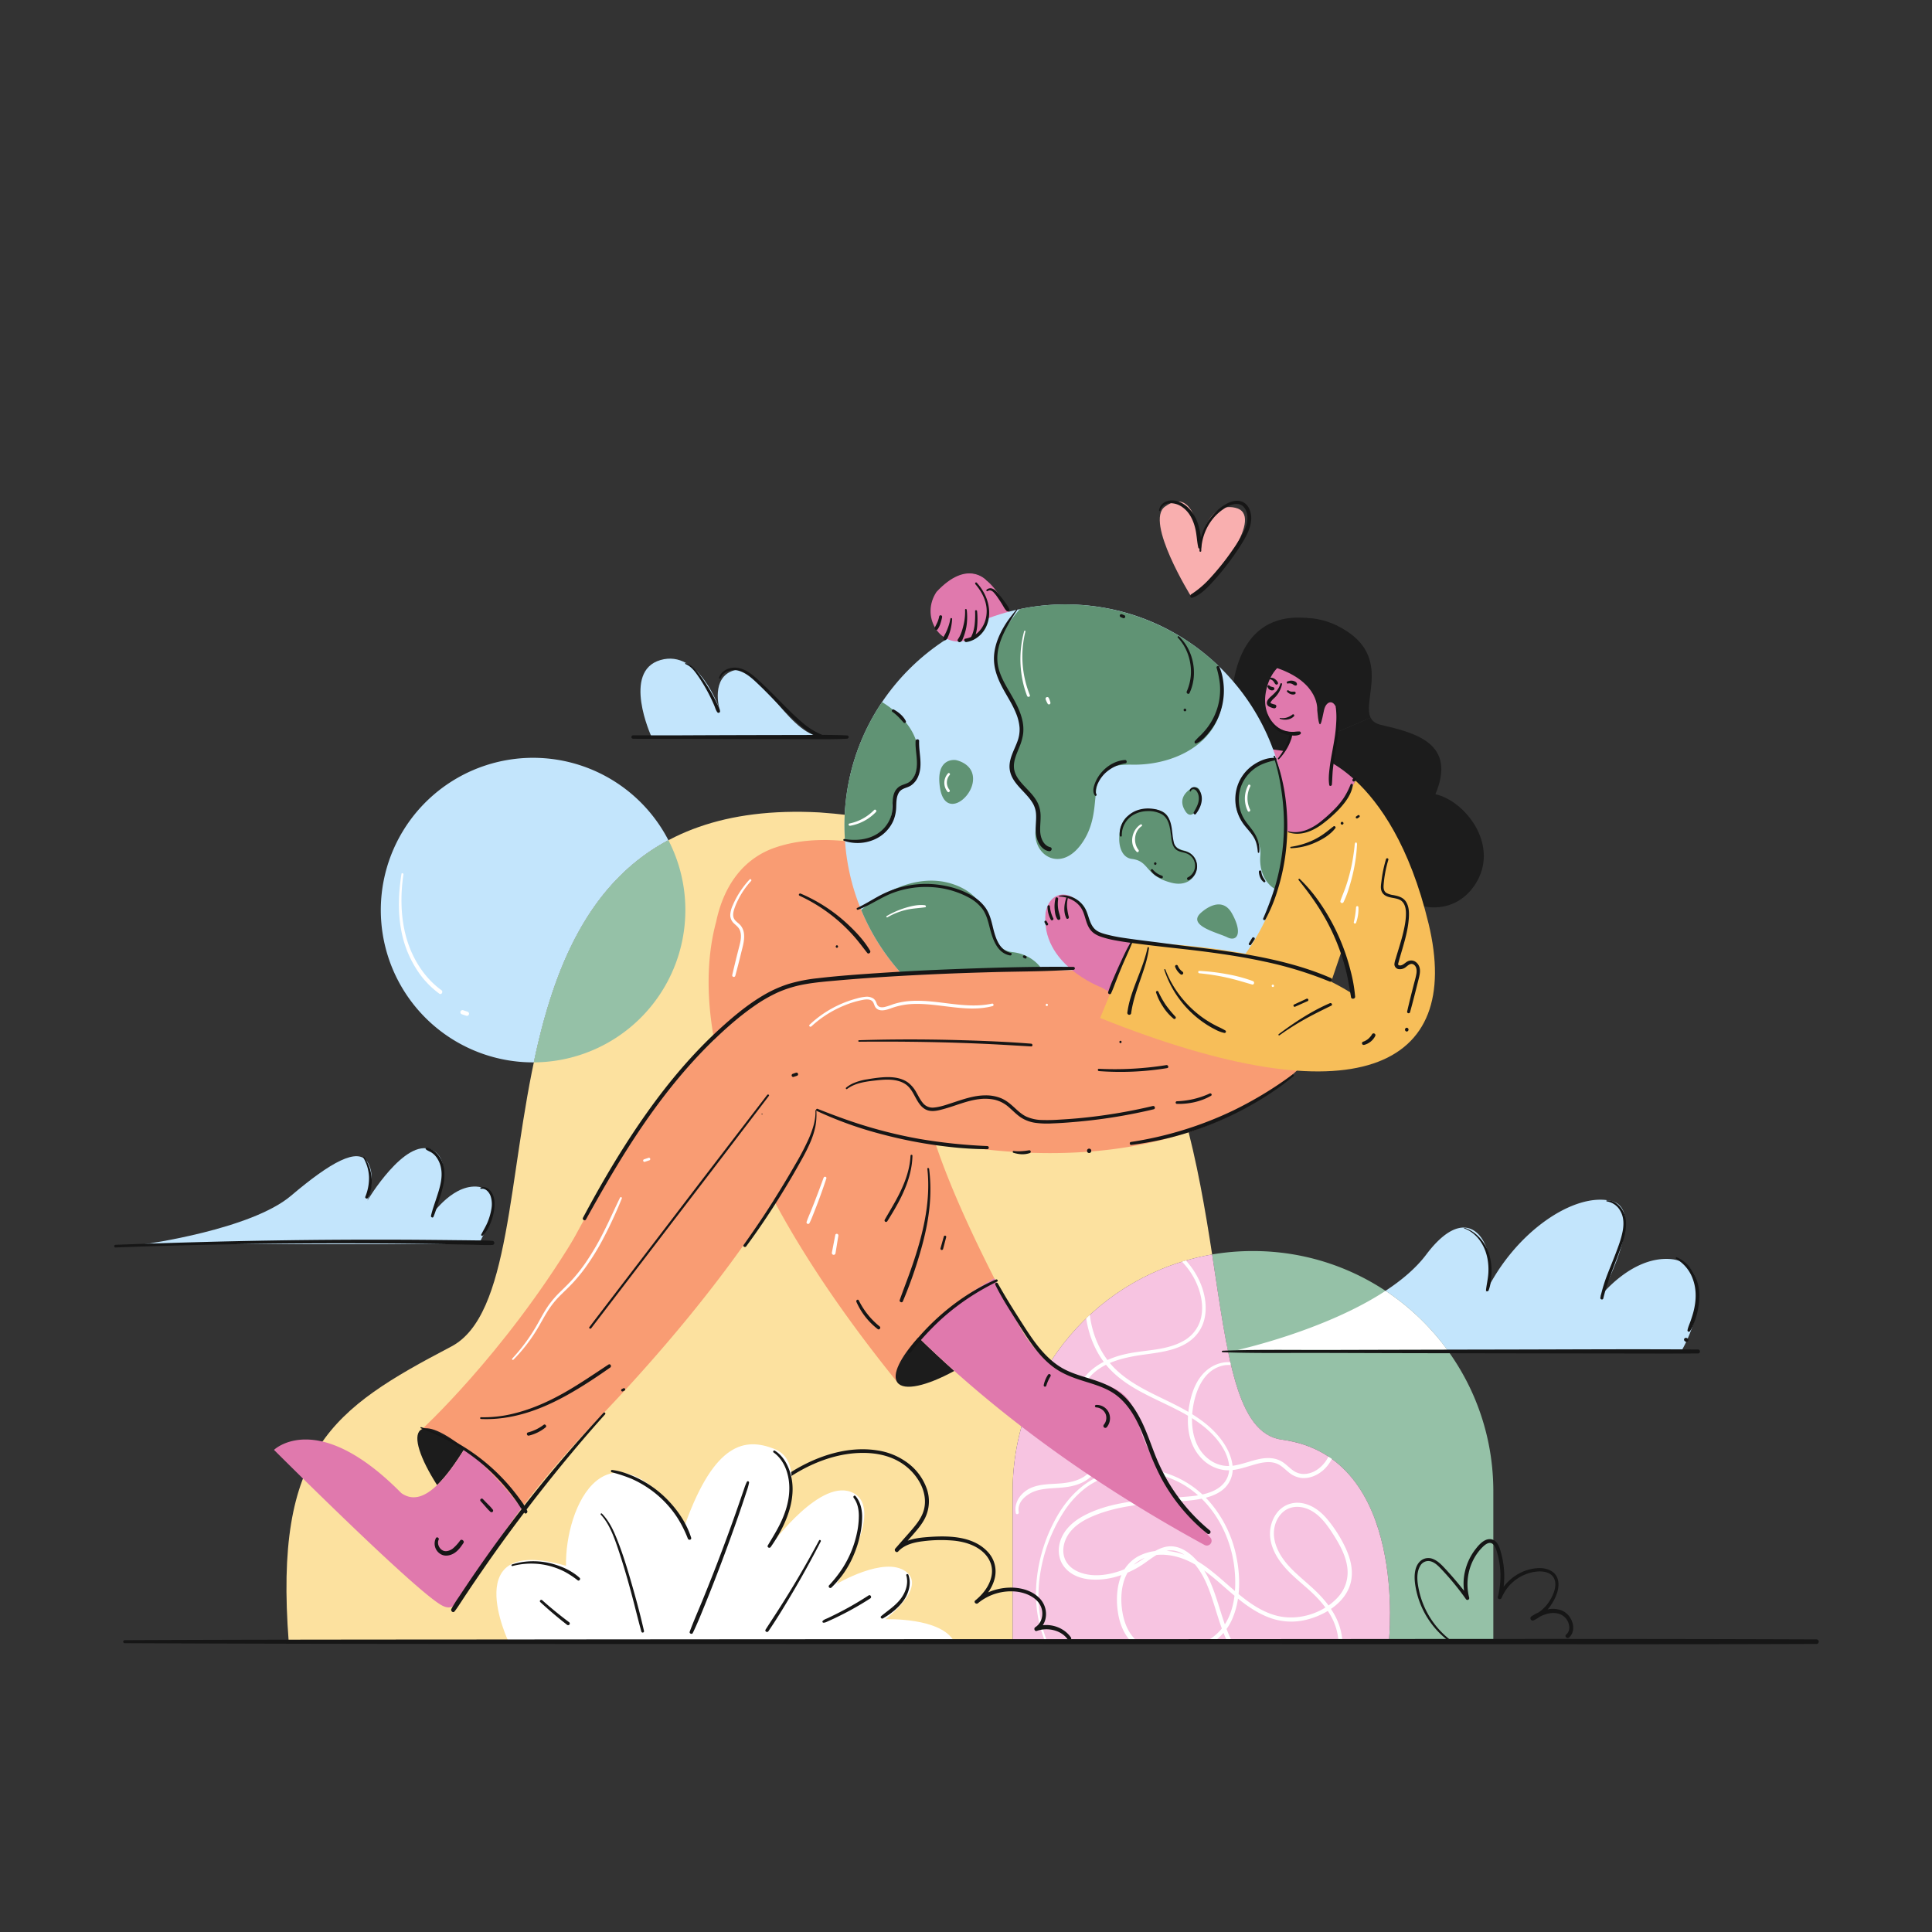 <svg viewBox="0 0 1700 1700" width="1700" height="1700" xmlns="http://www.w3.org/2000/svg"><rect x="0" y="0" width="1700" height="1700" fill="#333333" stroke="none"/><clipPath id="a"><path d="M1128.05 1266.81c-40.46-5.42-47.9-74.92-61.46-163-99.68 17.08-175.54 103.9-175.54 208.45v132.5h331s18-162.95-94-177.95z"/></clipPath><path d="M1137.86 662.21s-116.81-22.4-211.81 6.6c-7.15-26.92-15-63-25-94.51l-50.35 15.11c1 15.13 1.54 33.08 1.35 54.4-.63 70 103 136 246 82s39.81-63.6 39.81-63.6z" fill="#f7be59"/><path d="M844.05 506.81c-8.91 4.85 2.51 18.24 6.65 82.6l50.36-15.11c-13.74-43.36-31.52-77.92-57.01-67.49z" fill="#e079ad"/><path d="M1066.59 1103.86c-24-155.65-67-369.25-345.54-389-336-18-219 415-324 470s-156 91-143 260h637v-132.5c0-104.6 75.86-191.42 175.54-208.5z" fill="#fce19f"/><path d="M1102.55 1100.81a213.08 213.08 0 00-36 3c13.56 88 21 157.53 61.46 163 112 15 94 178 94 178h92v-132.5c.04-116.81-94.65-211.5-211.46-211.5z" fill="#95c1a7"/><g clip-path="url(#a)"><path d="M1128.05 1266.81c-40.46-5.42-47.9-74.92-61.46-163-99.68 17.08-175.54 103.9-175.54 208.45v132.5h331s18-162.95-94-177.95z" fill="#f7c4e1"/><g fill="#fff"><path d="M921.85 1445.33c-7.79-18.54-9.66-39-6.8-58.88a140 140 0 0120.5-55.4 84.54 84.54 0 0119.36-21.55 69 69 0 0122.75-11.32 82.65 82.65 0 0150.11 1.85c33.87 12 55 46 58.53 80.73 1.8 17.69.2 38.56-11.65 52.77-11.68 14-31.92 19.25-49.53 18.76-9.23-.25-18.66-2.69-25.56-9.13-6.17-5.76-9.66-13.73-11.39-21.87-3.5-16.56-1.6-38.69 14.4-48.16 14.74-8.73 33.41-5.27 47.6 2.73 16.85 9.51 29.84 24.27 45.38 35.59 7.77 5.66 16.23 10.57 25.5 13.29a55 55 0 0029.67.19c16.83-4.46 35.08-16.23 38.28-34.64 1.7-9.76-.93-19.5-5.06-28.32a117.22 117.22 0 00-16.14-25.3c-6-7.14-13.85-13-23.32-14.2a22.58 22.58 0 00-21.24 9.2 30.65 30.65 0 00-5.32 22.91c1.42 9.27 6.55 17.58 12.62 24.55 6.82 7.83 15.11 14.16 22.73 21.17 7.16 6.6 13.65 13.94 18.3 22.55 8.31 15.42 9.61 36.57-3.82 49.68-12.92 12.6-33.82 11.08-49.2 4.4-16.51-7.16-29-20.37-36.42-36.66-6.73-14.88-10-31.06-16.3-46.1a75.45 75.45 0 00-11.72-19.84c-5.49-6.47-13.06-12.66-21.77-13.6-9.19-1-17.2 4.52-24.34 9.55-8.14 5.73-16.59 10.45-26.21 13.2-8.16 2.33-16.79 3.47-25.2 1.87-7.13-1.34-14.36-4.6-18.26-11-4.81-7.94-2.73-18 2.45-25.21 5.58-7.76 14.51-12.57 23.2-16 19.61-7.79 40.8-9.71 61.65-11.25 9.43-.69 19-1 28.32-2.54 7.49-1.21 15.23-3.39 21.35-8a23.64 23.64 0 009.25-21.55c-1-9.18-5.56-17.57-11.22-24.7-11.19-14.08-27.33-23.14-43.21-31-16.6-8.17-34.15-15.76-47.78-28.6-13.82-13-21.69-31.5-23.56-50.24-1.58-15.82 1.05-33.47 11.35-46.13 11.67-14.33 31.4-18.45 48.58-12.65s30.56 21.16 36.23 38.08c2.86 8.51 3.93 18 1.43 26.7a31.43 31.43 0 01-15.23 18.75c-14.86 8.32-32.87 7.72-49.12 11.11-18.16 3.79-36.38 12.91-43.67 31a34.69 34.69 0 00.45 26.69c3.81 9.18 10.1 17.26 12.69 27 2.36 8.8.64 17.93-7.25 23.24-6.59 4.43-14.89 5.82-22.66 6.35-9.26.63-19.78.46-27.89 5.68-6.84 4.4-11.45 12.08-9.87 20.3.33 1.72 2.95 1 2.62-.72-1.89-9.81 8.19-17 16.41-19.25 9.41-2.54 19.34-1.56 28.87-3.48 7.7-1.55 15.6-4.74 20.42-11.24 5.79-7.81 4.75-18 1.39-26.57-3.67-9.36-10.18-17.46-13-27.18-2.67-9.32-.39-18.9 4.92-26.85 11.19-16.78 32-21.45 50.69-24.08 15.63-2.2 33.94-4 45.45-16.12 13-13.69 10.81-34.63 3.07-50.37-7.86-16-22.14-29.51-39.8-33.64s-36.6 1.16-47.9 15.59c-10.09 12.87-13.19 30.17-11.91 46.16 1.51 19 8.8 38 22.17 51.76 26.26 27 68.25 31.39 92.9 60.38 6.19 7.28 11.6 16.8 11.48 26.61-.1 8.78-5.52 15.39-13.15 19.11-7.4 3.61-15.87 4.73-24 5.42-10.72.9-21.46 1.48-32.17 2.45-20.27 1.84-41.57 4.93-59.64 14.9-8.19 4.52-15.47 11-19 19.84-3.24 8.16-2.7 17.65 2.85 24.67 10.23 12.91 29.86 12.74 44.31 9a84.3 84.3 0 0027.21-12.94c7.41-5.24 16-12.28 25.74-10.28 8.6 1.78 15.88 9 20.77 16 4.59 6.51 7.78 13.91 10.45 21.38 5.55 15.54 9.06 32 17.06 46.54a73.27 73.27 0 0040.67 34c16.09 5.4 36.53 4.8 48.77-8.46 12.51-13.58 12-34.17 4.42-50-4.11-8.52-10.13-16.08-16.81-22.72-7.56-7.52-16.13-14-23.48-21.68-6.72-7-12.49-15.54-14.25-25.29-1.48-8.24.79-17.31 6.91-23.23 6.89-6.66 17-6.38 25.07-2.08 9.06 4.83 15.15 13.8 20.51 22.26 5.52 8.73 10.7 18.43 11.78 28.87a32.29 32.29 0 01-8.93 25.88c-13.46 14.28-35.9 20.74-54.74 15.27-37-10.73-56.85-55.19-97.57-56.79a44 44 0 00-23.34 5.19 34.34 34.34 0 00-15.65 20c-2.77 8.82-3.12 18.6-1.9 27.72 1.1 8.23 3.69 16.51 8.62 23.27 11.6 15.91 32.22 17.37 50.16 14.08 9.06-1.67 18.07-4.83 25.66-10.14a47.82 47.82 0 0016.66-20.8c7.11-16.83 6.94-36.77 3.26-54.41a105.22 105.22 0 00-22.86-47.15 85.92 85.92 0 00-43.56-27.34c-16.71-4.32-34.92-3.77-51.06 2.54-17.38 6.79-30.5 20.09-39.79 36a140.67 140.67 0 00-18.39 56.69c-1.89 19 .49 38.32 8.11 55.87.36.83 1.83.22 1.48-.62z"/><path d="M1081.73 1198.63c-8.49-.41-16.67 3.49-22.49 9.52-6.28 6.51-9.8 15.15-11.82 23.84-4 17.21-3.33 37.15 9.34 50.73a33.73 33.73 0 0020.49 10.81c8.24 1 16.38-1.86 24.17-4.15 7.12-2.1 15.19-4.42 22.38-1.37 3.82 1.62 6.7 4.68 9.86 7.25a21.58 21.58 0 0011 5.16c7.77 1 15.69-2.68 21.09-8.11 6.25-6.27 9.39-14.9 11.67-23.26.59-2.18 1.09-4.37 1.6-6.57a1.54 1.54 0 00-3-.81c-2.28 8.1-4.45 16.44-9.15 23.54-4 6-10.46 11-17.85 11.67a16 16 0 01-10.28-2.36c-3.37-2.14-6.08-5.15-9.31-7.47-6.29-4.53-13.87-4.76-21.22-3.25-7.65 1.57-14.92 4.64-22.66 5.82a28.17 28.17 0 01-20.82-4.84c-14.11-9.85-17.32-28.09-15.31-44.14 2-15.84 9.09-34.87 26.41-39a21.28 21.28 0 015.9-.53c1.57.06 1.56-2.36 0-2.44z"/></g></g><path d="M1177.05 550.81s-78-36-92 51c-23-3-69 10-58 60s111 48.94 123.51 2.47 26.49-113.47 26.49-113.47zM1220.05 774.81c20 30 62 33 80 0s-11-70-37-76c19-45-18-54-48-61-4.74-1.11-7.48-3.29-9-6.3l-30.28 13c-2 13.88-5.75 29.32-5.75 29.32s30.03 70.98 50.03 100.98z" fill="#1c1c1c"/><path d="M370.05 1258.81s72.23-65.93 134.61-168.47 157.39-117.53 135.39-44.53-231 229-231 229z" fill="#f99c73"/><path d="M1148 932.57l-172.74-68.64 91.94-162a78.49 78.49 0 0193.07-35.72 78.18 78.18 0 0145 97.7z" fill="#f7be59"/><path d="M682.05 745.81a71.78 71.78 0 00-32 21.9l-.13.15c-9.46 11.28-16.11 25.85-19.74 43.1-16.92 62.43-13.72 191.42 159.86 405.85l18-40-.08-.22a1.7 1.7 0 00.19.19 254.23 254.23 0 0134.65-31.1 268.12 268.12 0 0132.1-20.9c-37.78-74.27-83.91-179.75-55.86-207 34-33 178.27 93.07 224.13-27.47.01.03-233.12-188.5-361.12-144.5z" fill="#f99c73"/><path d="M1128.89 730.11c21.39 9 49.38-9.14 62.52-40.46.41-1 .8-1.95 1.17-2.93-18.32-17-32.53-20.91-32.53-20.91v.31a78.12 78.12 0 00-21.94-3.89h-.21s-9.17-1.76-24.47-3.66c-12.43 30.87-5.61 62.7 15.46 71.54z" fill="#e079ad"/><circle cx="937.55" cy="726.31" fill="#c3e5fc" r="194.5"/><path d="M891.05 837.81c-27-3-10-46-53-60-34.39-11.2-68.14 12.78-80.28 22.83A195 195 0 00887 914.16c10.19.47 18.35-2 23.06-8.35 25.99-35 7.99-65-19.01-68z" fill="#609374"/><path d="M1049.05 859.81s-89-14-306 0c-166.73 10.75-265 303.1-334.21 414.84a292.65 292.65 0 0137 36.4c4.64 5.38 9 10.76 13 16 16.48-21.93 38.12-48 67.16-78.29 117-122 180-224 194-271 311 104 430-45 430-45z" fill="#f99c73"/><path d="M1161 666.11h.06zM1160.64 666h.07z" fill="#e079ad"/><g fill="#f7be59"><path d="M1160.21 665.85h.17zM1160.42 665.92l.22.07zM1160.09 665.82h.11zM1160.71 666l.3.1zM1160.05 665.81l-.04.31zM1162.57 666.68c4.85 1.9 16.27 7.27 30 20-13.74-12.74-25.15-18.11-30-20zM1161.5 666.28l.46.17zM1161.07 666.13l.38.13zM1162 666.47l.55.21z"/></g><path d="M408.84 1274.65c-18.11-14.54-33.09-21.31-39-16.2-6.64 5.73-.23 24.85 14.77 48.32 7.67-7.42 15.73-18.41 24.23-32.12z" fill="#1c1c1c"/><path d="M636.93 1387.41c2.52-18.35 9.94-35.81 20.4-51a138.73 138.73 0 0141.57-39.24c18.1-11.11 39.27-18.83 60.7-18.73 10.48 0 21.31 2 30.57 7.12a48.52 48.52 0 0119.08 18.75c4 7.21 5.86 15.76 3.79 23.87-1.3 5.11-4.12 9.64-7.35 13.75-3.71 4.72-7.8 9.16-11.76 13.68l-6.13 7c-1.51 1.73 1 4.25 2.54 2.54 5.48-5.94 13.71-8 21.47-8.94a123.35 123.35 0 0128.22-.49c8.66 1 17.57 3.64 24.29 9.39 6 5.11 9.48 12.35 8.36 20.29-1.3 9.22-7.49 17.19-14.56 22.89l2.4 2.4a45.67 45.67 0 0133.64-10.22c9.91 1.07 21.8 6.63 22.93 17.78.53 5.28-1.53 10.64-6.11 13.54-1.64 1-.61 4 1.38 3.27 9.12-3.29 21.32-.87 27.08 7.43 1.22 1.75 4.1.09 2.88-1.68-6.63-9.56-20.09-13.47-30.91-9.2l1.38 3.27c9.79-6.59 9.84-20.48 1.92-28.58-9.11-9.3-23.88-10.83-36-8.14a47.57 47.57 0 00-20.57 10.13c-1.67 1.43.74 3.77 2.4 2.4 6.77-5.6 12.6-13.17 14.71-21.83a25 25 0 00-5.89-23.12c-13.52-14.86-36.52-14.64-54.93-13.1-9.42.79-19.9 2.7-26.61 10l2.54 2.54q6.48-7.43 13-14.84c3.87-4.45 7.79-9 10.47-14.3a33.52 33.52 0 001.68-26 48.26 48.26 0 00-15.9-22.08 59.2 59.2 0 00-28.35-11.84c-22.46-3.36-45.61 3.06-65.41 13.54A140.8 140.8 0 00660.2 1328a124.4 124.4 0 00-23.9 52c-.43 2.27-.82 4.55-1.13 6.83-.16 1.15 1.6 1.65 1.76.49z" fill="#161616"/><path d="M445.88 1311.05a292.65 292.65 0 00-37-36.4c-8.5 13.71-16.56 24.7-24.25 32.12-11.21 10.8-21.65 14-31.54 7-74-75-112-38-112-38s125 125 148 137c13.58 7.08 18.1-8.85 43.61-48.19 7-10.76 15.51-23.26 26.23-37.52-4.07-5.25-8.41-10.63-13.05-16.01z" fill="#e079ad"/><path d="M789.7 1216.55c5.75 7.63 25.7 3 50-10.25q-16.47-14.71-31.58-29.52c-15.9 17.52-23.62 32.86-18.42 39.77z" fill="#1c1c1c"/><path d="M1065 1352.93c-21.18-23.46-54.59-65.08-63.93-103.12-13-52.84-67-15-104-83l-.91-1.68c-6.28-11.57-13.58-25.31-21.23-40.35a268.12 268.12 0 00-32.1 20.9 254.23 254.23 0 00-34.65 31.1q15.11 14.79 31.58 29.52c59.42 53.1 132.35 105.28 220.11 153.14a4.2 4.2 0 005.13-6.51zM1151.05 575.81s-28 0-36 28 12 40 18 40 0 16-7 23 35 39 44 7 15-96-19-98z" fill="#e079ad"/><path d="M1177.05 550.81c-50-25-91 24-53.23 37.06s35.23 36.94 35.23 36.94c2 23 4 9 6 0s10-10 11.71 2.24c.57 4.05 0 10.56-1 17.44l30.28-13c-7.88-16 20.18-56.1-28.99-80.68z" fill="#1c1c1c"/><path d="M588.14 739.32a134 134 0 10-119.09 195.49h.66c16.83-79.91 46.47-157.14 118.43-195.49z" fill="#c3e5fc"/><path d="M603.05 800.81a133.52 133.52 0 00-14.91-61.49c-72 38.35-101.6 115.58-118.43 195.48a134 134 0 00133.34-133.99z" fill="#95c1a7"/><path d="M839.74 1444.81H447.58s-45.53-95 50.47-67c-1-52 36-134 105-37 26-72 52.82-75.8 78-66 36 14-2 84-2 84s44-60 72-45-15 80-15 80 42-25 61-11-18 42-18 42 49.39-2 60.69 20z" fill="#fff"/><path d="M1257.05 812.81c-16.62-69.16-43.29-106.4-64.47-126.09-.37 1-.76 2-1.17 2.93-8.88 21.17-24.55 36.3-40.38 41.11l-6 43c9 7 49 81 44 100-65.3-40.82-146.32-40.91-193-45.93l-28 67.93c225.02 90.05 319.61 44.35 289.02-82.95z" fill="#f7be59"/><path d="M958.05 812.81c-5-29-33-35-38-10-5 46 49 66 49 66q4.37 2.46 8.66 4.84L996 827.88c-22-2.36-36.35-5.8-37.95-15.07zM867.61 510.42s-16.56-18.61-43.56 10.39c-14 21 2.07 48.29 25 43 26-6 20-33 20-33" fill="#e079ad"/><g fill="#609374"><path d="M1072.7 586.45A194.83 194.83 0 00897.31 536c-14.78 16.94-30.95 43.72-14.26 67.83 27 39 12 49 7 66s29.15 32 22.08 56.5 21.92 45.5 41.92 12.5-5-67 42-66c43.4.9 93.61-26.31 76.65-86.38z"/><path d="M993.05 717.81s14-10 29-4 .12 30.08 19.56 34.54 13.44 34.46-10.56 28.46-19-19-35-21-13-33-3-38zM1122.92 667.27c-8.39 1.54-31 7.8-35 31-4.92 28.57 23.08 31.57 21.08 54.57-1.35 15.46 6.36 26.85 14.59 30.22a195.47 195.47 0 00-.72-115.76zM1050.05 692.81s-16 7-7 21 21-24 7-21zM1056.05 803.81s18-18 28 0 4 25-4 21-35-10-24-21zM776.13 617.76a193.61 193.61 0 00-33.08 108.55c0 4.49.17 8.94.47 13.36 16.37 5.53 41.53-7.52 41.53-27.86 0-25 21-10 23-45 1.41-24.6-19.42-41.3-31.92-49.05zM841.05 668.81s-18-3-14 24 27 11 29-5-15-19-15-19z"/></g><path d="M1469.05 1107.81c-34-2-61 33-61 33s42-76 10-84c-32.53-8.13-85 27-111 81 14-31-9-91-52-34-9 12-21.66 22.66-35.9 32a212.61 212.61 0 0154.37 52h206.53c18-32 23-78-11-80z" fill="#c3e5fc"/><path d="M1219.15 1135.84c-53.44 35.13-130.1 52-130.1 52h184.47a212.61 212.61 0 00-54.37-52z" fill="#fff"/><path d="M385.06 1094.81h-258s93.82-12.8 129-42.65 58.64-42.65 67.17-29.85 0 34.12 0 34.12 33-55.44 56.51-44.78 0 57.57 0 57.57 20.25-29.85 43.71-24.52-2.27 50.11-2.27 50.11zM720.05 647.81h-147s-26-57 8-67 52 43 52 43-8-28 13-34 46 53 74 58z" fill="#c3e5fc"/><path d="M1048.05 524.81s-41-66-23-79c28.14-20.33 31 34 31 34s5-39 31-33-14 61-39 78z" fill="#f9afaf"/><g fill="#161616"><path d="M109.63 1445.86c194.14.92 388.28.64 582.41.75q289.73.15 579.44.15c109 0 217.9.2 326.86-.23a2 2 0 000-4c-194.14-.76-388.28-.22-582.41-.22q-289.71 0-579.43.3c-109 .08-217.91.08-326.87.59a1.34 1.34 0 000 2.67zM1114.3 629.22a26.27 26.27 0 0010.45 13.94 23.89 23.89 0 009.27 3.65c3.06.51 7.17.93 10-.66a1.37 1.37 0 00-.69-2.53 36.62 36.62 0 00-4.42.31 26.48 26.48 0 01-4.45-.13 24.11 24.11 0 01-8.47-2.72 23.18 23.18 0 01-10.55-12.17c-.26-.68-1.34-.41-1.11.31z"/><path d="M1125.42 668a50.38 50.38 0 007.69-10.59 44.64 44.64 0 002.62-5.82 16.9 16.9 0 001.37-6.55c0-.76-1.14-1.19-1.53-.42a39.13 39.13 0 00-2 5.77 54.52 54.52 0 01-2.28 5.93 50 50 0 01-6.69 10.82c-.48.6.31 1.45.86.86zM1175.42 622.58a70.47 70.47 0 01.32 13.47 124.79 124.79 0 01-1.39 13.35c-1.35 8.81-3.34 17.52-4.4 26.38-.6 4.94-1.12 10-.31 14.92.22 1.39 2.19.91 2.3-.31.39-4.46.41-8.94.88-13.4s1.18-9.13 1.94-13.67c1.46-8.72 3.06-17.46 3.34-26.31a67.39 67.39 0 00-1.37-14.79c-.16-.87-1.44-.49-1.31.36zM1133.55 732.3c10 3.53 20.37-.45 28.64-6.24a113.6 113.6 0 0011.67-9.67 78.78 78.78 0 009.77-10.72c3.2-4.34 5.95-9.27 6.71-14.68a1 1 0 00-2-.56 65.44 65.44 0 01-6.17 12 70.12 70.12 0 01-8.83 10.48 129.72 129.72 0 01-10.4 9.34 49 49 0 01-12.58 7.75c-5.3 2.06-11 3-16.58 1.49a.4.4 0 00-.21.77zM1191.87 687.52l.17-.08a1.79 1.79 0 00.38-.3l.27-.26a2.37 2.37 0 00.37-.56l.18-.32.12-.28a.94.94 0 000-.47.6.6 0 00-.08-.29 1 1 0 00-.24-.38l-.24-.18-.28-.12a1.3 1.3 0 00-.9.12l-.3.18a2.84 2.84 0 00-.56.4l-.23.27a2.79 2.79 0 00-.31.39l-.07.18-.13.3a.91.91 0 000 .49.59.59 0 00.09.32.94.94 0 00.25.4l.26.19.29.13a.94.94 0 00.5 0 .93.93 0 00.46-.15zM1136 746.34a56.08 56.08 0 0021.24-4.92c6.6-2.91 13.34-6.93 17.78-12.73.69-.9-.68-2.27-1.59-1.59-2.8 2.11-5.46 4.4-8.31 6.44A63.13 63.13 0 011156 739a69.14 69.14 0 01-20.21 6.14c-.7.1-.53 1.24.16 1.22zM1180.93 725.63a1.23 1.23 0 000-2.46 1.23 1.23 0 000 2.46zM1142.73 774.44c9.38 11.59 18.06 23.71 25.11 36.88a187.25 187.25 0 0116.16 41.37c2.12 8.19 3.39 16.47 4.8 24.8.35 2 3.73 1.56 3.6-.49a130.82 130.82 0 00-3.93-22.54 188.8 188.8 0 00-6.79-21.54 182.76 182.76 0 00-21.35-40 134.06 134.06 0 00-16.61-19.46c-.67-.64-1.55.31-1 1zM932.15 788.87c7.14.32 14.22 3.37 18.55 9.2s4.19 13.74 8.43 19.62c2.33 3.24 5.61 5.14 9.32 6.46a84.5 84.5 0 0013.13 3.34c8.79 1.62 17.71 2.68 26.58 3.8 17.63 2.23 35.33 3.87 53 6.2s35 5 52.2 8.77a331.67 331.67 0 0150.56 15c2 .81 4.09 1.61 6.12 2.43 1.69.69 2.93-2.22 1.25-3-16.18-7.1-33.23-12.17-50.44-16.09s-34.85-6.72-52.43-9.07c-8.93-1.19-17.87-2.23-26.81-3.32s-17.73-2.34-26.6-3.44-17.79-2.22-26.65-3.56a131.59 131.59 0 01-13.51-2.65c-3.93-1-8.44-2.13-11.45-5-5.19-5-5.35-13.17-9.08-19.09A23.05 23.05 0 00937 787.85a17.31 17.31 0 00-5 .38c-.38.07-.27.62.08.64z"/><path d="M996.26 827c-4.53 7.13-8 14.94-11.55 22.62q-2.58 5.67-5 11.41a119.35 119.35 0 00-4.63 12c-.45 1.47 1.87 2.53 2.55 1.07 1.79-3.89 3.23-7.94 4.79-11.93s3.07-7.72 4.69-11.56c3.27-7.77 7-15.38 10-23.27.18-.48-.54-.73-.8-.34zM938.21 790.08c-1.86 5.7-2.64 12.26.07 17.82.62 1.29 2.52.36 2.22-.94a56.5 56.5 0 01-1.52-8.15 25.48 25.48 0 01.61-8.35.72.72 0 00-1.38-.38zM928.75 790.47a30.65 30.65 0 00-.78 9.2c.22 3 .63 6.5 2.35 9.06a1.46 1.46 0 002.66-1.12c-.46-2.74-1.56-5.31-1.91-8.09a31.09 31.09 0 010-8.4c.22-1.52-2-2.23-2.37-.65zM921.73 797.5a25.24 25.24 0 002.89 11.75 1.26 1.26 0 002.18-1.25 27.83 27.83 0 01-3-10.47 1 1 0 00-2 0zM919.16 811.74l.54 1c.18.34.33.69.49 1a1.12 1.12 0 00.67.52 1.15 1.15 0 00.87-.11 1.13 1.13 0 00.51-.67 1.1 1.1 0 00-.11-.87c-.21-.32-.43-.63-.62-1l-.57-1a1 1 0 00-1.41-.37 1 1 0 00-.47.61 1.17 1.17 0 00.1.8zM1200.33 919.41a15.08 15.08 0 009.71-7.73 1.59 1.59 0 10-2.75-1.61c-.23.4-.47.8-.74 1.18l-.2.27c-.26.36.22-.25-.06.09l-.43.51a17.44 17.44 0 01-1.94 2l-.26.21c-.17.14-.35.27-.54.4q-.57.39-1.17.75c-.4.23-.82.45-1.24.64l-.36.16c.14-.06.11 0 0 0l-.75.27a1.47 1.47 0 10.78 2.83zM1194.47 720.07l1.49-1a1 1 0 00.46-.6.78.78 0 000-.4.81.81 0 00-.12-.37 1 1 0 00-1.38-.37l-1.47 1a1.06 1.06 0 00-.46.6.74.74 0 000 .39.77.77 0 00.12.37 1 1 0 00.6.46 1 1 0 00.76-.1zM1219.61 755.9a112.26 112.26 0 00-4 19.11c-.33 2.8-1 5.92-.1 8.68a7.77 7.77 0 003.67 4.43c3.68 2.07 8.12 1.77 12 3.39 4.58 2 5.83 6.94 5.93 11.5.14 6-1.07 12.09-2.46 17.91-1.48 6.17-3.4 12.21-5.25 18.28-.43 1.42-.86 2.84-1.27 4.27a18.88 18.88 0 00-1.17 4.88 4.39 4.39 0 003.94 4.43 8.19 8.19 0 006.23-1.93c1.88-1.44 4.08-3.64 6.59-2.23 2.79 1.58 3.07 5.2 2.62 8-.6 3.69-1.75 7.33-2.67 11-1.89 7.42-3.77 14.84-5.47 22.3a1.31 1.31 0 002.53.7c1.83-6.57 3.53-13.17 5.2-19.79q1.21-4.83 2.44-9.68c.74-3 1.46-6.06.87-9.14a8.9 8.9 0 00-4.33-6.09 6.88 6.88 0 00-7 .4c-1.84 1.11-3.46 3-5.73 3.18-.59 0-1.55 0-1.85-.6a3 3 0 01.18-1.82c.22-.83.45-1.66.68-2.48 3.39-12.13 7.63-24.16 8.47-36.83.31-4.77.2-10-2.45-14.23-2.52-4-6.77-5.06-11.12-5.91a18.2 18.2 0 01-6.14-1.89c-2.59-1.61-2.65-4.6-2.45-7.35a102.66 102.66 0 014.15-21.9 1.07 1.07 0 00-2.06-.57zM1237.83 907.67a1.68 1.68 0 000-3.35 1.68 1.68 0 000 3.35zM1125.79 911a241.74 241.74 0 0122.21-14.1c7.66-4.3 15.55-8.14 23.43-12 1.47-.72.18-2.79-1.27-2.16-16.07 6.93-31 16.77-45 27.25-.58.44 0 1.43.58 1zM1139.81 885.72c3.62-1.62 7.24-3.26 10.89-4.85a1.16 1.16 0 00.41-1.58 1.19 1.19 0 00-1.59-.42c-3.58 1.7-7.19 3.35-10.79 5a1.07 1.07 0 101.08 1.84zM1009.73 833.89c-3.18 15.26-10.46 29.24-14.92 44.11a82.42 82.42 0 00-2.81 12.8 1.76 1.76 0 001.19 2.1 1.73 1.73 0 002.11-1.19c2.08-15.48 8.74-29.69 13-44.6a93 93 0 002.71-12.88c.1-.79-1.07-1.17-1.25-.34zM1024.48 853.38a90.72 90.72 0 0036.9 47.94 81.39 81.39 0 007.47 4.32 31.11 31.11 0 008.4 3.24 1.19 1.19 0 00.91-2.17 70.4 70.4 0 00-6.64-3.41 102.4 102.4 0 01-6.61-3.56 88.64 88.64 0 01-12.24-8.65 95.29 95.29 0 01-19.67-22.65 88.28 88.28 0 01-7.56-15.32c-.22-.58-1.15-.35-1 .26zM1034 850.66a14.91 14.91 0 005 6.77 1.42 1.42 0 001.1.14 1.43 1.43 0 00.35-2.61 3.48 3.48 0 00-.39-.28c.07 0 .21.16.06.05l-.18-.15c-.23-.19-.46-.39-.68-.6a13.92 13.92 0 01-1.22-1.32 1.58 1.58 0 00-.12-.15c.22.23.06.08 0 0l-.25-.35c-.17-.25-.33-.5-.48-.76a8.67 8.67 0 01-.43-.79c-.08-.14-.14-.28-.21-.43s0-.11-.08-.17c-.13-.29.11.26 0 0a1.44 1.44 0 00-.58-.77 1.32 1.32 0 00-1-.12 1.29 1.29 0 00-.89 1.57zM1017.24 873.3a49.83 49.83 0 006.1 12.48 44.28 44.28 0 009.19 10.49 1.22 1.22 0 001.73-1.73 105.92 105.92 0 01-8.54-10.37 81.53 81.53 0 01-6.53-11.69c-.52-1.1-2.32-.33-2 .82zM894.39 536.32c-2.55 3.27-5.22 6.44-7.61 9.83a82 82 0 00-6.45 11c-3.62 7.37-6 15.58-5.71 23.84.29 8.42 3.37 16.27 7.22 23.65 4 7.63 8.89 14.77 12.1 22.79a42.34 42.34 0 013.19 12.76 29.68 29.68 0 01-1.85 12.09c-2.6 7.26-7 14.31-7 22.26.16 13.69 13.3 20.88 19.9 31.33a21.42 21.42 0 013.38 9.59c.41 4.47-.19 9-.25 13.43-.1 6.66 1.61 14.27 7.39 18.33a10.25 10.25 0 004.37 1.76c2.28.37 3.32-3 1-3.54-6.06-1.54-8.55-8.34-8.79-14-.19-4.34.41-8.66.37-13a27.56 27.56 0 00-2.32-11.44c-2.57-5.61-7.1-10.07-11.27-14.5-4-4.23-8.17-8.79-9.5-14.62-1.66-7.3 2.05-14.52 4.64-21.13a45.65 45.65 0 003.11-11.34 36.07 36.07 0 00-.89-12.33c-2-8.38-6.25-15.9-10.54-23.28-4.08-7-8.35-14.12-10.3-22.08-4.06-16.56 4.8-32.21 13.14-45.85 1.06-1.73 2.15-3.43 3.32-5.09.26-.38-.36-.87-.65-.5zM964.87 699.06c-1.74-3.2.09-7.48 1.55-10.45a30.24 30.24 0 016-8.25 33.65 33.65 0 0117.92-8.72c1.63-.29 1.26-3-.39-2.9-7.75.45-15 4.58-20.15 10.26a32.4 32.4 0 00-6.09 9.64c-1.4 3.49-2.67 7.92-.36 11.29a.87.87 0 001.5-.87zM1070.47 587.54a81.37 81.37 0 012.94 14.48 56.81 56.81 0 01-.71 14.73 55.71 55.71 0 01-11.07 24.43 73.69 73.69 0 01-4.92 5.52 72.84 72.84 0 00-5.31 5.38c-.67.83-.09 2.6 1.2 2.07 4.25-1.73 7.85-5.56 10.72-9a59.56 59.56 0 007.65-11.77 58.43 58.43 0 005.82-29.54c-.41-5.82-1.48-11.95-4-17.24-.63-1.31-2.65-.38-2.29 1zM987.11 735.35a20.49 20.49 0 0111-18.78 25.94 25.94 0 0111.68-2.87 25 25 0 0112.13 2.56c7.92 4.38 7.69 14.88 8.94 22.62.57 3.55 1.58 7.2 4.8 9.23 3 1.91 6.89 1.79 10 3.57a11.5 11.5 0 01-.54 20.38c-1.45.77-.15 3 1.29 2.21a13.72 13.72 0 00.3-23.67 22 22 0 00-5.35-2 16.61 16.61 0 01-5.49-2.33 9.46 9.46 0 01-3.13-5.66c-2-8.46-.57-19.27-8.28-25.24-3.46-2.68-8.13-3.65-12.42-3.91a28.32 28.32 0 00-12.65 2c-8.54 3.6-15 12.31-14.1 21.81.1 1.14 1.86 1.17 1.8 0zM1048 696a2.1 2.1 0 012.17-1.57 3.75 3.75 0 012.51 1.44 10.08 10.08 0 012.18 6.09c.22 4.81-2.27 8.8-4.49 12.86-.61 1.12 1 2.52 1.86 1.43 3.78-4.76 6.51-11.34 4.71-17.45-.73-2.48-2.51-5.33-5.16-6-2.2-.59-4.77.66-4.93 3.08a.59.59 0 001.15.16zM1036.41 561.08c9 9.42 13.07 23.76 11 36.57a44.75 44.75 0 01-3.15 10.74c-.72 1.62 1.65 3.07 2.43 1.42 6-12.72 4.85-28.33-2-40.48a43.72 43.72 0 00-7.21-9.31c-.68-.69-1.73.36-1.06 1.06zM1042.64 625.9a1.17 1.17 0 000-2.34 1.17 1.17 0 000 2.34zM986.28 543.1l2.11.85a1 1 0 00.54 0 1.07 1.07 0 00.51-.17 1.34 1.34 0 00.63-.81 1.39 1.39 0 00-.14-1.06l-.21-.28a1.29 1.29 0 00-.61-.35l-2.1-.83a1 1 0 00-.55 0 1.09 1.09 0 00-.5.16 1.44 1.44 0 00-.63.82 1.34 1.34 0 00.14 1l.21.28a1.4 1.4 0 00.6.35zM1012.74 766.28a17.61 17.61 0 009 6.52 1.18 1.18 0 10.63-2.28l-.64-.23-.25-.1-.15-.06c-.46-.19-.68-.28-1.12-.49a15.83 15.83 0 01-2.23-1.27 17.55 17.55 0 01-3.66-3.29c-.71-.84-2.2.29-1.54 1.2zM1016.54 761.06a1.18 1.18 0 000-2.35 1.18 1.18 0 000 2.35zM1122.22 666.92c-6.51-.5-13.22 2.13-18.6 5.64a36.6 36.6 0 00-12.95 14.5 37.17 37.17 0 00-3.44 20.48 37.86 37.86 0 008.26 19.27c2.63 3.32 5.55 6.3 7.74 10 2.41 4 3.16 8.42 3.55 13 0 .64 1.12.91 1.22.17 1-7.22-2.17-14.41-6.41-20.07-2.15-2.87-4.53-5.62-6.46-8.65a31.81 31.81 0 01-4-9.23 34.28 34.28 0 01.76-19.68A33.78 33.78 0 011103 677c5.72-4.56 12.42-6.6 19.45-8.13 1.14-.25.79-1.86-.27-1.93zM1107.69 767a14.67 14.67 0 001.19 5.14 11.59 11.59 0 001.2 2.15 9.54 9.54 0 002 1.92c.71.54 1.76-.53 1.24-1.24s-.79-1.25-1.2-1.87a17.38 17.38 0 01-1.15-2 12.21 12.21 0 01-1.09-4.09 1.12 1.12 0 00-1.09-1.09 1.1 1.1 0 00-1.09 1.09z"/><path d="M1120.77 665.88a171 171 0 016.45 27.65 206.8 206.8 0 012.53 28.33 194.21 194.21 0 01-7.25 56.37 265.46 265.46 0 01-11 30c-.49 1.17 1.42 1.93 2 .85a138.67 138.67 0 0010.9-26.55 183.64 183.64 0 006.35-28.1 190 190 0 00-.45-57.58c-.86-5.3-2-10.56-3.37-15.76s-3.2-10.43-5-15.58c-.27-.78-1.51-.45-1.25.34zM1100.85 831.17l3.08-4.55a1.26 1.26 0 00-.45-1.72 1.27 1.27 0 00-1.71.45l-2.82 4.71a1.1 1.1 0 101.9 1.11zM944.63 850.78c-37.63-.42-75.31.79-112.91 2.29q-28.2 1.13-56.37 3c-18.57 1.23-37.2 2.51-55.68 4.67a140.31 140.31 0 00-25.86 5.06 107.69 107.69 0 00-22.26 10.06c-14 8.24-26.67 18.87-38.65 29.83-23.72 21.73-44.49 46.5-63.13 72.67-18.82 26.42-35.65 54.3-51.18 82.77q-2.82 5.17-5.6 10.36c-.92 1.71 1.66 3.23 2.61 1.53 15.57-28 31.66-55.86 49.77-82.36s38.1-51.53 61-73.9c11.52-11.24 23.69-22.06 36.9-31.28a131.75 131.75 0 0121.05-12.2 103.13 103.13 0 0124.6-7.35c9-1.58 18.11-2.33 27.2-3.14s18.46-1.56 27.71-2.22c18.48-1.33 37-2.35 55.5-3.21s37.33-1.5 56-2 37.1-.51 55.61-1.38l13.69-.61a1.28 1.28 0 000-2.55zM718.55 977.47a331.7 331.7 0 0056.91 20.44 405.23 405.23 0 0059.33 11.19 313.48 313.48 0 0034 2.11 1.39 1.39 0 000-2.77 472.08 472.08 0 01-59.67-6.27 409 409 0 01-58.12-14.8c-10.67-3.57-21.22-7.57-31.68-11.7-1-.41-1.76 1.32-.76 1.8zM891.67 1014.33a29.9 29.9 0 007.19 1.33 21.05 21.05 0 007.3-1.06 1.27 1.27 0 00-.68-2.44 61 61 0 01-6.62.76 31.19 31.19 0 01-6.76-.15.81.81 0 00-.43 1.56zM1137.16 945.62a331.07 331.07 0 01-51.93 31.48 319.27 319.27 0 01-90.17 27.74c-1.46.22-1.13 2.78.35 2.6a280 280 0 0059.48-14.07 292.59 292.59 0 0055.36-26.49q7.32-4.5 14.31-9.45c4.69-3.31 9.15-6.9 13.65-10.45.77-.6-.26-2-1-1.36zM958.37 1014.56c2.47 0 2.48-3.85 0-3.85s-2.48 3.85 0 3.85zM745.36 958.24c7.3-5.58 17.24-6.64 26.09-7.64 7.93-.88 17-1.38 24.16 2.69 6.89 3.89 8.79 11.57 13.12 17.63 2 2.84 4.63 5.28 8.07 6.21 4.8 1.31 10.18-.34 14.82-1.65 9.9-2.78 19.51-7.07 29.8-8.3a39.87 39.87 0 0114.2.6 28.89 28.89 0 0112 6.39c3.54 3.05 6.76 6.48 10.65 9.09A31.52 31.52 0 00911.1 988a77.14 77.14 0 0014.57.52c5.46-.21 10.91-.54 16.36-1a470.59 470.59 0 0065.21-9.63q4-.87 7.92-1.82c1.86-.45 1.07-3.31-.79-2.87a471 471 0 01-65.81 10.8q-8.23.74-16.48 1.19a149.56 149.56 0 01-15.12.33 35.73 35.73 0 01-14.09-3.1c-4.22-2.07-7.56-5.35-11-8.48s-7-6-11.28-7.71a35.56 35.56 0 00-13.8-2.41c-10.14.1-19.71 3.6-29.24 6.71-5 1.65-10.29 3.5-15.58 4a10.94 10.94 0 01-10.09-4.19c-2.28-2.76-3.82-6.1-5.62-9.18a27.24 27.24 0 00-7.09-8.48c-6.62-4.9-15.42-5.31-23.33-4.68-4.26.35-8.51 1-12.72 1.71a49.31 49.31 0 00-13 3.76 27.86 27.86 0 00-5.63 3.59c-.65.54.23 1.7.91 1.18zM1035.64 971.32c10.3.25 21-1.94 29.95-7.12 1.33-.77.16-2.59-1.17-2a75.52 75.52 0 01-28.78 6.81 1.16 1.16 0 000 2.32z"/><path d="M717.51 977.11c.42 8.46-2.47 17-5.8 24.7a233.45 233.45 0 01-12 22.92q-13.35 23.26-28.14 45.66-8.41 12.64-17.21 25c-1 1.37 1.25 2.62 2.22 1.31 10.79-14.58 20.86-29.65 30.42-45q7.2-11.61 13.95-23.46c4.33-7.65 8.78-15.32 12.2-23.42a72 72 0 004.32-13.58 56.93 56.93 0 00.84-14.1c0-.5-.8-.5-.78 0zM531 1243.16c-19.25 20.9-38 42.23-55.89 64.34s-35 44.85-51.3 68.14q-6.91 9.87-13.62 19.88-3.36 5-6.67 10a108.1 108.1 0 00-6.35 10.23c-.86 1.69 1.46 3.83 2.79 2.16 2.23-2.79 4.11-5.8 6.06-8.78s3.91-5.94 5.88-8.89q5.93-8.87 12-17.64 12.09-17.57 24.73-34.74 25.31-34.35 52.57-67.18 15.26-18.39 31.21-36.16c.85-.94-.53-2.33-1.39-1.4zM383.56 1353.45a10.72 10.72 0 005.68 14.77c3.5 1.31 7.5.29 10.56-1.65 3.45-2.21 5.77-5.52 8-8.87 1.15-1.71-1.6-3.89-2.89-2.23a38.24 38.24 0 01-6.43 7.07c-2.07 1.58-5 2.83-7.61 2.2-3.92-.93-6.67-6.15-4.9-9.87.77-1.61-1.57-3-2.42-1.42z"/><path d="M370.33 1256.84a166 166 0 0121.47 9.56 181.36 181.36 0 0119.9 12.14 176.06 176.06 0 0134.3 31.51q4.13 5 7.86 10.2c2.57 3.62 4.82 7.52 7.59 11 1.2 1.5 3.14-.41 2.47-1.9a60.07 60.07 0 00-6.38-10.1q-3.47-4.79-7.23-9.35a174.11 174.11 0 00-55.15-44.11 177 177 0 00-24.49-10c-.67-.22-.94.81-.29 1zM548.28 1224.21l1.29-.65a.89.89 0 00.32-.29.81.81 0 00.2-.39.77.77 0 000-.45.8.8 0 00-.13-.42 1.14 1.14 0 00-.68-.52h-.3a1.17 1.17 0 00-.58.15l-1.28.64a.77.77 0 00-.32.3.89.89 0 00-.21.38 1 1 0 000 .46.91.91 0 00.14.42 1.18 1.18 0 00.68.52h.3a1.1 1.1 0 00.57-.15zM967 942.48a255 255 0 0060-2.63c1.75-.3 1-2.91-.72-2.65a288.51 288.51 0 01-59.3 3.26c-1.3-.07-1.28 1.93 0 2zM985.93 917.9a1.07 1.07 0 000-2.13 1.07 1.07 0 000 2.13zM670.53 980.69a.4.4 0 000-.8.4.4 0 000 .8zM423.24 1248.6c16.12.73 32.17-2.35 47.28-7.84 15.28-5.54 29.57-13.37 43.31-22 7.86-4.92 15.51-10.11 23.09-15.44 1.57-1.1.12-3.69-1.52-2.61-13.46 8.82-26.7 18-40.79 25.81s-28.86 14.17-44.58 17.76a106.81 106.81 0 01-26.79 2.76c-1 0-1 1.5 0 1.54zM465.44 1263.21a37 37 0 0014.72-7.3c1.23-1-.43-3.2-1.72-2.23a39.2 39.2 0 01-13.78 6.71c-1.83.47-1.06 3.27.78 2.82zM520.27 1168.66l30.51-39.87 30.52-39.86q15.26-19.93 30.54-39.85t30.49-39.89l30.43-39.91 3.79-5c.66-.87-.8-1.7-1.46-.85l-30.6 39.81q-15.29 19.92-30.56 39.84L583.44 1083l-30.52 39.87-30.52 39.86-3.79 5c-.76 1 .91 1.94 1.66 1zM698.37 947.56l2.85-.93a1.56 1.56 0 00.85-.66 1.42 1.42 0 00.14-1.1 1.45 1.45 0 00-.65-.86 1.46 1.46 0 00-1.1-.14l-2.84 1a1.5 1.5 0 00-.85.65 1.42 1.42 0 001.6 2.08zM755.77 916.63q29.6-.28 59.16.24t59.14 2c11.08.58 22.17 1.26 33.25 1.9 1.56.09 1.53-2.29 0-2.42-19.66-1.57-39.37-2.41-59.08-3s-39.44-.85-59.16-.69q-16.65.12-33.31.66a.64.64 0 000 1.27zM876.33 1125.88c-24 10.44-45.64 26.57-63.45 45.65a158.59 158.59 0 00-14 17.22c-.89 1.27 1.2 2.91 2.17 1.67a239.37 239.37 0 0126.34-28.87 206.39 206.39 0 0130.91-23.31c6.19-3.82 12.59-7.3 19.1-10.55 1.22-.61.15-2.33-1.06-1.81zM816 1028.5c3.45 31-5 62-15.33 90.92-2.94 8.21-6.12 16.32-9 24.56-.54 1.58 2.07 2.73 2.74 1.16a385.88 385.88 0 0015.78-44.81c4.26-14.86 7.45-30.18 8.28-45.65a145 145 0 00-.93-26.18c-.13-1-1.71-1-1.59 0zM830.5 1088l-2.93 10.39a1.17 1.17 0 002.26.63l2.75-10.45a1.08 1.08 0 00-2.08-.57zM754.86 800.53c11.27-4.08 20.95-11.43 32.27-15.41a83.12 83.12 0 0133.14-4.48 77.87 77.87 0 0131.86 8.94 36.87 36.87 0 0112.14 10c3.43 4.61 4.93 10.14 6.32 15.63 2.52 10 6.29 23.37 18.14 25.5 1.46.26 2.11-1.93.62-2.26-10.77-2.4-13.82-14.82-16-24-1.32-5.47-2.88-11-6.15-15.67a37.47 37.47 0 00-11.56-10.39c-9.47-5.71-20.57-8.89-31.51-10.1a85.52 85.52 0 00-33.82 3.05 92.83 92.83 0 00-17.96 7.66c-6 3.31-11.9 7-18.15 9.93-.87.4-.25 1.89.66 1.56zM900.62 842.77l1 .5a.88.88 0 00.44.14.9.9 0 00.46 0 .92.92 0 00.39-.21.8.8 0 00.3-.33l.12-.27a1.3 1.3 0 000-.62l-.12-.28a1.15 1.15 0 00-.41-.41l-1-.51a.83.83 0 00-.43-.13 1.09 1.09 0 00-.86.22 1 1 0 00-.3.33l-.11.28a1.06 1.06 0 000 .61l.11.28a1.21 1.21 0 00.42.42zM742.61 739.79a37 37 0 0026.54-1A32.42 32.42 0 00786 722.33a33.72 33.72 0 002.59-12.47c.16-4.29.09-8.91 2.5-12.67s7-3.71 10.45-6a17.75 17.75 0 006.63-8.61c3.9-9.86.21-20.38.58-30.55.07-2-3-2-3.1 0-.48 8.91 2.64 18 .31 26.81a16.71 16.71 0 01-5.1 8.7c-3.06 2.56-7.35 2.64-10.42 5.23-7 5.89-4 15.93-5.89 23.68A29.18 29.18 0 01771.43 734c-8.38 5.12-18.88 5.84-28.39 4.27a.81.81 0 00-.43 1.56zM785.36 626.44c3.74 2.59 6.76 6 9.78 9.39a1.19 1.19 0 001.57.1 1.2 1.2 0 00.31-1.54c-2.27-4.38-6.21-7.64-10.43-10a1.24 1.24 0 00-1.67.43 1.25 1.25 0 00.44 1.67zM858.21 514c5.24 6.07 9.44 13.73 9.93 21.87.48 7.77-2.07 15.61-7.92 20.92a21.16 21.16 0 01-10.62 5.16c-2 .34-1.14 3.37.85 3 8-1.28 14.68-7.16 17.76-14.52 3.39-8.1 2.62-17.44-.76-25.4a44.8 44.8 0 00-8-12.29c-.74-.82-1.92.39-1.21 1.21zM869.28 520c1.58-1.27 3.68-.14 4.89 1.07a39.46 39.46 0 014 5.13c1.27 1.82 2.48 3.68 3.64 5.56s2.21 4.11 3.81 5.71c1 1 2.93 0 2.43-1.41-.89-2.48-2.73-4.68-4.24-6.82s-3.11-4.18-4.81-6.24c-1.47-1.77-3.06-3.78-5.2-4.78a5 5 0 00-5.67.67c-.75.72.34 1.73 1.11 1.11z"/><path d="M858 537.78a78.31 78.31 0 01-.46 12.44 37.25 37.25 0 01-1.27 5.91 28.57 28.57 0 01-1 2.73 6.5 6.5 0 00-.9 3 1.12 1.12 0 001.67 1c1.73-1.08 2.25-3.75 2.74-5.6a40.17 40.17 0 001.08-6.26 76.81 76.81 0 00-.1-13.22c-.09-1.13-1.81-1.16-1.78 0zM849.18 536.59a47.55 47.55 0 01-1.47 13.85c-1 4.19-2.4 8.7-4.91 12.22a1.48 1.48 0 00.23 1.77l.14.15a1.65 1.65 0 001.65.43 3.81 3.81 0 002.18-2.52c.5-1.16 1-2.34 1.39-3.53a47.64 47.64 0 001.93-7.33 53.37 53.37 0 00.33-15c-.09-.93-1.53-1-1.47 0zM836.25 544.37a42.47 42.47 0 01-2.54 9 43.25 43.25 0 01-1.86 4.18c-.74 1.43-1.71 2.79-1.82 4.43a1.41 1.41 0 002.11 1.21c1.47-1 2.05-2.75 2.69-4.39a45.74 45.74 0 001.51-4.55 52.86 52.86 0 001.46-9.62c.07-.87-1.42-1.09-1.55-.21zM826.44 542.34a27.08 27.08 0 01-1.52 5c-.66 1.56-1.55 3.11-2.26 4.68a1.56 1.56 0 00.54 2.06 1.53 1.53 0 002-.54 19.4 19.4 0 002.39-5.16 42.22 42.22 0 001.37-5.31 1.37 1.37 0 00-.93-1.64 1.34 1.34 0 00-1.64.93zM820.82 541.9v-.09.09zM1126.63 601.59a17.16 17.16 0 01-3.4 6.44 56.82 56.82 0 01-5.27 5.14c-1.62 1.52-3.61 3.63-3.19 6.05a3.56 3.56 0 002.16 2.6 14.81 14.81 0 004 1.41c2.12.37 3.06-2.71.91-3.28a20.94 20.94 0 01-3.24-1c-.77-.34-.77-.53-.34-1.32 1-1.82 2.81-3.15 4.22-4.62a23.63 23.63 0 005.6-11 .74.74 0 00-1.42-.39zM1133.38 601.44l.44-.13s.26-.06.09 0h1.37l.45.08a9 9 0 01.89.25l.2.08c.2.07 0 0 0 0l.41.2c.28.15.53.32.79.49a3.48 3.48 0 002.12.82 1.15 1.15 0 001.11-1.11 2.74 2.74 0 00-1.62-2.37 6.94 6.94 0 00-2.22-.75 7.65 7.65 0 00-2.48 0 10.33 10.33 0 00-2 .58 1 1 0 00-.68 1.21 1 1 0 001.21.69zM1132.67 608.76a7.18 7.18 0 003 2 6.57 6.57 0 001.8.38 6.77 6.77 0 00.78 0 3.8 3.8 0 001.26-.41 1.16 1.16 0 00.53-1.3 1.18 1.18 0 00-1.11-.84 6 6 0 00-.85 0h-.08c.1 0 .11 0 0 0h-1.59c-.15 0 0 0 0 0h-.21a5.58 5.58 0 01-.68-.16l-.32-.11-.2-.07c-.21-.1-.41-.2-.61-.32l-.33-.21-.13-.1c-.13-.09.15.13-.06 0a.88.88 0 10-1.25 1.24zM1117.67 597.76a5.16 5.16 0 01.77.21c.26.1-.06 0 .09 0l.19.1.35.2.35.21.18.13c.14.08-.11-.09 0 0s.43.37.63.58l.28.32.13.15c.09.11-.13-.17 0 0s.32.46.47.7.3.53.46.78a5.72 5.72 0 00.75.88 1.32 1.32 0 001.59.21 1.51 1.51 0 00.47-.47 1.33 1.33 0 00.14-1 5.2 5.2 0 00-.52-1.09 8.3 8.3 0 00-.83-1 10.29 10.29 0 00-1.65-1.36 5.38 5.38 0 00-3.87-.9.66.66 0 000 1.26zM1115.42 604.59a5.12 5.12 0 00.27.52c.1.15.16.33.25.49a4.21 4.21 0 001.21 1.24 3.36 3.36 0 00.81.39 3.09 3.09 0 00.54.17 2.45 2.45 0 00.93.08 5.57 5.57 0 00.91-.15 1.38 1.38 0 001-1.52 1.31 1.31 0 00-.38-.79l-.28-.22a1.44 1.44 0 00-.7-.19h-.11.38a2.7 2.7 0 01-.41-.08 6.17 6.17 0 00-.77-.15l.41.06a4.06 4.06 0 01-1-.27l.35.15c-.29-.13-.6-.22-.9-.35l.34.15-.75-.35.31.13a3.78 3.78 0 01-.53-.27c-.11-.06.2.19.08.06l-.1-.12a.6.6 0 01-.11-.12l.1.13-.06-.09a1.18 1.18 0 00-.62-.48 1.09 1.09 0 00-.81.11 1.06 1.06 0 00-.48.62 1.27 1.27 0 00.11.81zM1126.26 632.48c4.1 1.49 9.1 1 12.3-2.2.8-.79-.29-2.32-1.23-1.6a15 15 0 01-5.06 2.7 12.52 12.52 0 01-5.8.35.39.39 0 00-.21.75zM801.19 1016.93c-.81 16-7.89 30.82-15.83 44.48q-3.43 5.94-6.88 11.88a1.31 1.31 0 002.26 1.32c8.65-13.73 17-28.26 20.5-44.27a69.45 69.45 0 001.64-13.41c0-1.09-1.63-1.08-1.69 0zM753.57 1145.53a61.43 61.43 0 0018.81 24c1.31 1 3-1.23 1.76-2.28a67.79 67.79 0 01-18.47-23c-.68-1.43-2.73-.19-2.1 1.23zM703.48 788.16a145.32 145.32 0 0148.81 36.73c3.79 4.38 7.22 9.06 10.81 13.6 1.15 1.45 3.42-.41 2.52-1.94-5.21-8.91-12.6-16.75-20.14-23.74a142.76 142.76 0 00-25-18.51 136.91 136.91 0 00-15.94-8c-1.22-.52-2.31 1.24-1.06 1.82zM736.4 834a1.13 1.13 0 000-2.25 1.13 1.13 0 000 2.25zM875.8 1130.48c4.81 9.91 10.76 19.29 16.63 28.59 5.16 8.19 10.23 16.48 15.92 24.31 5.42 7.46 11.52 14.4 19 19.89s16.3 8.83 25.16 11.64 17.89 5.28 25.86 10.11 14.06 12 18.82 19.86c5.25 8.72 8.85 18.27 12.42 27.77a223.89 223.89 0 0012.2 28 161.2 161.2 0 0034.9 44.1c1.77 1.56 3.57 3.07 5.41 4.55a1.84 1.84 0 002.53 0 1.8 1.8 0 000-2.54 163.84 163.84 0 01-36.57-42.56 175 175 0 01-12.64-26.51c-3.77-9.8-7.17-19.78-12-29.12-4.21-8.15-9.55-16-16.59-21.91-7.19-6.09-15.83-9.65-24.7-12.54s-18-5.2-26.2-9.61c-8-4.32-14.74-10.6-20.59-17.54-6-7.09-11-14.88-16-22.68-5.91-9.22-11.79-18.46-17.29-27.92-1.37-2.37-2.72-4.75-4.1-7.11-.82-1.4-2.84-.17-2.15 1.25z"/><path d="M964.57 1238.39a9.83 9.83 0 018.19 5.57 9.46 9.46 0 01-1.38 9.55 1.75 1.75 0 000 2.41 1.71 1.71 0 002.4 0 12.23 12.23 0 001.73-13.27 11.81 11.81 0 00-10.94-6.46 1.1 1.1 0 000 2.2zM920.66 1219.28a35.78 35.78 0 013.73-8.28 1.33 1.33 0 00-.47-1.78 1.32 1.32 0 00-1.78.47 25.87 25.87 0 00-3.74 9 1.19 1.19 0 00.81 1.44 1.2 1.2 0 001.45-.82zM422.93 1320.91q2.13 2.33 4.21 4.72c.68.78 1.36 1.57 2.06 2.33s1.5 1.52 2.27 2.26a1.47 1.47 0 002.06 0 1.49 1.49 0 000-2c-.67-.8-1.32-1.61-2-2.37s-1.49-1.53-2.24-2.29c-1.49-1.49-2.95-3-4.4-4.53a1.36 1.36 0 00-1.92 1.93zM657.21 1303.82a45.12 45.12 0 00-2.42 6.15c-.77 2.22-1.55 4.44-2.31 6.67q-2.24 6.55-4.54 13.09-4.56 13-9.33 25.84-9.58 25.88-20 51.42c-3.91 9.59-8.13 19.07-11.72 28.79-.58 1.55 2 2.64 2.69 1.13 4.05-8.28 7.45-16.86 10.91-25.39s6.81-17 10.1-25.54q9.91-25.73 19-51.8 2.55-7.34 5-14.71 1.2-3.57 2.36-7.16a52 52 0 002.17-7.71c.16-1-1.27-1.87-1.85-.78zM680.78 1278.12c9.35 6.67 13.4 18.72 13.73 29.8.36 11.87-3.26 23.36-8.55 33.86-3.11 6.17-6.77 12.06-10.31 18-1 1.63 1.45 3 2.51 1.47 13.83-19.62 25.62-46.4 15.4-70.19-2.5-5.83-6.32-11.25-11.8-14.61-1.09-.66-2 1-1 1.68zM751.17 1318c3.34 4.31 4.45 9.91 4.54 15.25a71.93 71.93 0 01-1.84 16.41 92 92 0 01-12.82 30.69 108.89 108.89 0 01-11.61 14.7 1.44 1.44 0 002 2 84.83 84.83 0 0019.9-29.1 92.41 92.41 0 005.31-16.7 74.23 74.23 0 001.95-17.25c-.14-6.36-1.59-12.7-5.85-17.61-1-1.11-2.43.47-1.58 1.57zM720.69 1355.49Q703.88 1387 684.6 1417c-3.62 5.64-7.31 11.24-10.93 16.89-1 1.56 1.45 3 2.47 1.44 6.72-9.82 12.92-20 19-30.19s12-20.56 17.65-31q4.8-8.84 9.4-17.79c.51-1-1-1.86-1.5-.88zM528.71 1332.83c4.43 4.76 7.59 10.61 10.12 16.56 2.74 6.44 4.93 13.14 7.09 19.8 4.51 13.92 8.44 28 12.1 42.2 2.08 8.1 4.09 16.22 6.33 24.29a1.19 1.19 0 002.3-.64c-3.31-14.59-7.22-29.06-11.4-43.42-4-13.9-8.32-27.89-14-41.23-2.88-6.79-6.42-13.21-11.59-18.54-.62-.64-1.58.33-1 1zM475.41 1409.71q11.31 10.45 23.48 19.91a1.46 1.46 0 101.77-2.3q-12.2-9.13-23.58-19.28c-1.13-1-2.8.63-1.67 1.67zM538.31 1295.47a132.28 132.28 0 0117.37 5.74 94.26 94.26 0 0115.62 8.79 92.25 92.25 0 0124.8 25.59 104.59 104.59 0 019.15 18.26c.69 1.75 3.48 1.09 2.9-.8-3.7-11.85-10.82-22.73-19.25-31.76a94.16 94.16 0 00-30.31-21.78c-6.33-2.82-13.09-5.26-20-6.07-1.19-.13-1.38 1.74-.28 2zM450.87 1378a64.28 64.28 0 0146.38 5.19 81.09 81.09 0 0111.09 7.36c1.26 1 2.86-1.14 1.69-2.19-6-5.48-13.78-9.26-21.51-11.66a65.18 65.18 0 00-24.35-2.75 60.79 60.79 0 00-13.68 2.67.72.72 0 00.38 1.38zM724.28 1427.8c1.71.25 3.58-.94 5.12-1.62 1.78-.78 3.55-1.57 5.31-2.4q5.35-2.57 10.61-5.33 10.5-5.55 20.49-12c1.61-1 .11-3.65-1.52-2.59-6.58 4.25-13.3 8.29-20.19 12q-5.11 2.77-10.34 5.34c-1.74.85-3.48 1.71-5.23 2.54-1.52.73-3.78 1.34-4.76 2.77a.85.85 0 00.51 1.25zM797.48 1386.23c2.08 7.18-.57 14.88-5 20.65-4.71 6.16-11.27 10.27-17.13 15.19-1.12.94.31 2.68 1.53 2 7.05-4.06 13.91-9.42 18.54-16.19 4.36-6.39 6.54-14.67 3.91-22.16-.41-1.17-2.23-.7-1.87.52zM1274.89 1442a75.23 75.23 0 01-26.29-42.59c-1.48-6.83-2.69-15.08 1-21.46a8.14 8.14 0 018-4.34c4.28.51 7.75 4 10.57 7a233.91 233.91 0 0121.7 26.46 1.59 1.59 0 002.89-1.22 47.43 47.43 0 015.93-37.32 42.52 42.52 0 016.17-7.54c2.14-2.07 5.55-4.72 8.5-2.5 2.44 1.85 3.35 5.42 4.14 8.2a73.05 73.05 0 012.31 11.71 75 75 0 01-1.79 26.65c-.55 2.19 2.48 2.89 3.3.9a37.83 37.83 0 0128.82-22.84c5.72-.91 13.58-.56 16.89 5 3.53 6 .3 14.17-2.91 19.58a35.68 35.68 0 01-7.18 8.72 41.11 41.11 0 01-9.55 6l2 3.41c6.07-4.14 13.86-7.8 21.39-6.07a13 13 0 0110 11.32 8.3 8.3 0 01-2.7 7.28c-1.74 1.52.8 4 2.53 2.53 5.11-4.49 4.4-12.13 1-17.43a16.06 16.06 0 00-7.35-6.36 22.15 22.15 0 00-12.89-.85 41.68 41.68 0 00-14 6.17 2 2 0 002 3.41c6.66-3 12.49-8.83 16.35-15s7.18-14.55 4.83-21.7-10.12-9.6-17-9.32a39.65 39.65 0 00-20.15 6.73 41.17 41.17 0 00-15.36 18.46l3.3.9a78.08 78.08 0 00-.39-39c-.93-3.45-1.93-7.16-4.33-9.91-2.57-2.94-6.43-3.36-9.85-1.66s-6 4.72-8.23 7.56a49.86 49.86 0 00-9.41 19.53 46.75 46.75 0 00.61 24.23l2.88-1.21a317 317 0 00-20.93-25.06c-3.18-3.4-6.54-7-11-8.68a10.59 10.59 0 00-10.8 1.83c-5.63 5-5.61 14-4.65 20.73a75.83 75.83 0 0028.46 48.89c.81.63 2-.5 1.14-1.14zM374.7 1011.25c1.5 1.37 3.64 1.94 5.31 3.11a17.22 17.22 0 013.8 3.63 23.25 23.25 0 014.26 9.87c1.71 8.86-1.27 17.88-4 26.22-1.68 5.2-3.65 10.39-4.82 15.72-.27 1.22 1.59 2.19 2.14.91 2-4.76 3.4-9.81 4.95-14.74a120.16 120.16 0 004-14.54c1.48-8.22 1-17.25-4.08-24.22a19.9 19.9 0 00-4.31-4.38c-1.82-1.34-4.39-2.82-6.7-2.88a.77.77 0 00-.54 1.3zM101.66 1097.67q64.85-2.43 129.73-3.21 64.55-.78 129.11-.1 18.21.2 36.41.5 8.94.17 17.88.37c6.17.13 12.36.47 18.53.23a1.8 1.8 0 000-3.59c-5.5-.44-11-.38-16.55-.46q-7.93-.11-15.88-.18-16.23-.18-32.45-.31-32.43-.21-64.88-.06-64.56.32-129.1 2.11-36.4 1-72.8 2.36c-1.5.06-1.51 2.4 0 2.34zM423.39 1046.08c4-.72 7.12 3.07 8.32 6.44a23.22 23.22 0 01.63 11.56 53.14 53.14 0 01-3.35 11.43c-1.54 3.71-3.69 7.11-5.5 10.69a.83.83 0 001.3 1 29.48 29.48 0 005.92-8.89 49.18 49.18 0 003.45-10.24c1.4-6.41 2-14.26-2.27-19.79-2.05-2.65-5.45-4.7-8.83-3.4a.62.62 0 00.33 1.19zM319.61 1018.47a36.73 36.73 0 015.09 17.19 43.35 43.35 0 01-3.25 17.37c-.51 1.37 1.68 2.27 2.36 1 3-5.58 3.75-12.33 3.09-18.56a36.81 36.81 0 00-6.48-17.46c-.34-.49-1.12-.06-.81.47zM1075.82 1189.84c27.24 1 54.56.56 81.82.61s54.54.17 81.81.22q81.4.16 162.8.27c30.61 0 61.23.19 91.84 0a1.75 1.75 0 000-3.5c-54.54-.4-109.1-.05-163.64.06q-81.39.15-162.8.38c-30.58.06-61.26-.48-91.83.63a.68.68 0 000 1.36zM1288.45 1080.91c7.08 2.58 12.65 8.08 16.2 14.63 4 7.41 5.41 15.87 5 24.23-.25 5.21-1.53 10.23-2.1 15.39-.15 1.4 1.84 1.42 2.28.31 1.77-4.47 2.27-9.54 2.5-14.31a52 52 0 00-1.15-14.35 38.54 38.54 0 00-11.74-20.19 30.71 30.71 0 00-10.84-6.27c-.37-.12-.51.43-.16.56zM1413.8 1057.12a16.49 16.49 0 0112.2 8.88c3 5.42 2.88 11.87 1.72 17.78-1.28 6.5-3.65 12.8-6 19s-4.8 12-7.11 18a134.53 134.53 0 00-6.42 21c-.35 1.67 2.17 2.39 2.57.71 3.24-13.59 8.77-26.44 13.55-39.52 4.22-11.54 10.18-26.25 3.44-38-2.83-4.93-8-9.07-13.9-8.74a.46.46 0 000 .91zM1474.83 1107.65a33.72 33.72 0 0115 18.61c3.11 8.94 2.66 18.6.36 27.68-.7 2.76-1.59 5.46-2.51 8.15s-2.24 5.46-2.8 8.26a1.18 1.18 0 002.15.9c1.63-2.13 2.62-4.91 3.63-7.38a66.74 66.74 0 004.64-23.74 40.92 40.92 0 00-8.61-25.2 28.48 28.48 0 00-11.28-8.59c-.75-.31-1.24.91-.55 1.31zM1482.11 1179.6v.07a1.67 1.67 0 00.6.61l.17.08.36.16a1.22 1.22 0 00.61.19 1.49 1.49 0 001.2-.32 1.14 1.14 0 00.42-.45l.16-.39a1.61 1.61 0 000-.87l-.16-.39a1.64 1.64 0 00-.59-.58l-.34-.19-.17-.1a2.77 2.77 0 00-.43-.18 1.68 1.68 0 00-.89 0h-.08a1.61 1.61 0 00-.7.41 1.25 1.25 0 00-.33.51 1.16 1.16 0 00-.13.61 1.62 1.62 0 00.21.8zM557.12 650.05c24.47.08 49 .06 73.42.17s49 .12 73.43.17c13.82 0 27.66.34 41.46-.41a1.43 1.43 0 000-2.85c-12.31-.67-24.64-.45-37-.42l-36.47.07q-36.71.08-73.42.25c-13.82.06-27.64 0-41.46 0a1.5 1.5 0 000 3z"/><path d="M634.13 596.69c2.17-6 9.75-8.05 15.43-6.61C657 592 663 598 668.37 603.14c12 11.46 22.86 24.2 35.52 35 6.22 5.3 13.63 10.88 22 11.64 1.32.12 1.35-1.73.29-2.14a61.42 61.42 0 01-20.05-11.77c-6.59-5.55-12.69-11.69-18.75-17.8s-12.2-12.42-18.61-18.31c-5.61-5.15-11.78-10.85-19.6-12.09-6.6-1-14.28 1.86-16.45 8.65-.28.88 1.07 1.23 1.38.38zM603.2 584.36c4 1.55 6.9 4.79 9.37 8.15s4.82 7 7 10.68 4.27 7.58 6.16 11.51q1.46 3 2.78 6.15c.84 2 1.42 4.33 2.78 6a1.36 1.36 0 002.3-1c-.19-2.26-1.58-4.52-2.54-6.54s-2-4-3-6q-3.32-6.26-7.23-12.18a112.4 112.4 0 00-7.82-10.69c-2.59-3.06-5.63-5.74-9.5-7-.59-.2-.81.71-.25.93z"/></g><g fill="#fff"><path d="M353.26 769c-2.58 16.2-3.31 33-.28 49.22a95.45 95.45 0 0016.83 39.47 78.66 78.66 0 0016.77 16.67c1.88 1.37 3.69-1.76 1.82-3.11-10.87-7.86-19.27-18.77-25.06-30.81-6.54-13.6-9.55-28.76-10-43.78a147.84 147.84 0 011.66-27.15c.18-1.17-1.6-1.67-1.78-.5zM406.47 892.5l3.87 1.3a1.93 1.93 0 001.45-.19 1.87 1.87 0 00-.45-3.42l-3.88-1.29a2 2 0 00-1.44.19 1.92 1.92 0 00-.85 1.12 1.84 1.84 0 00.19 1.43 2 2 0 001.11.86zM659.6 773.86a79.5 79.5 0 00-10.83 14.68 75.43 75.43 0 00-4 8.07 22.93 22.93 0 00-2.2 8.34 9.91 9.91 0 003 7.31c2 2 4.32 3.52 5.43 6.22 2.1 5.1.32 11.11-1 16.18-2 7.76-3.89 15.52-5.69 23.31a1.39 1.39 0 002.67.74q2.72-10.14 5.2-20.34c1.36-5.52 3.18-11.32 2.42-17.07a13.65 13.65 0 00-2.86-6.9c-1.64-2-4.09-3.31-5.52-5.5-1.68-2.57-1.14-5.82-.29-8.58a56.67 56.67 0 013.49-8.41 71.79 71.79 0 0111.48-16.72c.81-.89-.5-2.22-1.33-1.33zM713.94 903.14a96 96 0 0129.58-18.64 81.09 81.09 0 0116.26-4.78c2.18-.37 4.76-.54 6.78.52 2.49 1.3 2.39 4.38 4 6.39 3.21 3.9 9 2.19 13 .74a63.28 63.28 0 0116.52-3.75c11.53-.93 23.08.78 34.51 2.16 12.93 1.57 26.16 2.88 38.92-.52a1.13 1.13 0 00-.6-2.17c-23.45 5.11-46.86-3.58-70.39-2.39a62.93 62.93 0 00-16.78 3 61.22 61.22 0 01-7.32 2.37c-2 .41-4.63.53-6.06-1.27-.84-1-1.11-2.46-1.71-3.64a7.17 7.17 0 00-2.4-2.7 10.77 10.77 0 00-6.63-1.37 40.31 40.31 0 00-7.76 1.5c-2.82.74-5.59 1.62-8.33 2.61a96.45 96.45 0 00-33.16 20.47c-1 .94.5 2.41 1.49 1.49zM921.11 885.3a1.06 1.06 0 000-2.11 1.06 1.06 0 000 2.11zM451.78 1196.43a143.89 143.89 0 0021.07-27.2c3-5 5.66-10.08 8.72-15a79.13 79.13 0 0110.79-13.73c4-4 8.15-7.84 12-12a147.07 147.07 0 0010.42-12.7 212.69 212.69 0 0017-27.81q8.5-16.39 15.4-33.55c.36-.89-1.14-1.52-1.57-.66-4.81 9.81-9.2 19.82-14.13 29.57a233.69 233.69 0 01-16.48 28.16 150.66 150.66 0 01-10 12.83c-3.68 4.22-7.69 8.09-11.67 12a86.14 86.14 0 00-11.07 12.83c-3.21 4.71-5.91 9.75-8.69 14.72a157.46 157.46 0 01-22.81 31.5c-.64.68.37 1.7 1 1zM567.46 1022.29l3.87-1.29a1.17 1.17 0 00.81-1.42 1.16 1.16 0 00-1.42-.81l-3.88 1.29a1.16 1.16 0 10.62 2.23zM724.7 1036.3c-2.35 6.55-4.82 13.07-7.32 19.57q-1.83 4.76-3.74 9.49c-1.34 3.29-2.81 6.54-3.93 9.91a1.38 1.38 0 002.51 1.06c1.6-3.13 2.83-6.46 4.13-9.73s2.54-6.47 3.77-9.73c2.48-6.58 4.78-13.23 7-19.91.51-1.53-1.86-2.15-2.39-.66zM735 1086.67c-1 5.15-2 10.27-3 15.42a1.67 1.67 0 001.13 2 1.63 1.63 0 002-1.13c.89-5.17 1.68-10.36 2.54-15.53a1.44 1.44 0 00-1-1.73 1.42 1.42 0 00-1.73 1zM1055.33 856.41a196 196 0 0123.49 3.65c7.7 1.68 15.24 4 22.8 6.2 1.94.58 2.65-2.29.82-3a135.57 135.57 0 00-23.3-6.17 183 183 0 00-23.81-2.78c-1.35-.08-1.31 2 0 2.08zM1120 868.48a1 1 0 000-2.06 1 1 0 000 2.06zM1192.67 741.45c-.72.75-.63 1.78-.73 2.77s-.23 2.16-.37 3.24c-.27 2.2-.59 4.39-.93 6.58q-1 6.66-2.65 13.19c-1.08 4.36-2.34 8.68-3.79 12.92s-3.28 8.36-4.74 12.6a1.48 1.48 0 002.7 1.14 82.48 82.48 0 004.95-12.93q2-6.42 3.52-13c1-4.38 1.78-8.81 2.39-13.26q.45-3.37.72-6.78c.09-1.08.16-2.16.22-3.24s.36-2.23-.28-3.1a.64.64 0 00-1-.13zM1193.22 798.35a77.92 77.92 0 01-2 13.14 1.05 1.05 0 002 .56 36 36 0 002.08-13.7 1 1 0 00-2.06 0zM901.2 555.3a93.57 93.57 0 00-1.2 44.53 86.44 86.44 0 003.73 12.48c.58 1.52 3.07.84 2.46-.68a91.05 91.05 0 01-3.9-56 .56.56 0 00-1.08-.3zM920.06 615.26a16.29 16.29 0 00.88 2.18c.27.62.62 1.2.94 1.79a1.32 1.32 0 002.4-1 18.68 18.68 0 00-.56-1.94 17.24 17.24 0 00-.9-2.18 1.51 1.51 0 00-2.76 1.17zM748 726.62a41.27 41.27 0 0022.8-12.17c1-1.11-.6-2.77-1.68-1.68a41.86 41.86 0 01-21.67 11.84c-1.32.25-.76 2.25.55 2zM780.8 807.19a60.18 60.18 0 0116.2-6.51c5.64-1.36 11.35-1.53 17.07-2.35 1.13-.16.68-1.7-.25-1.81-5.8-.73-12 .73-17.53 2.42a76.16 76.16 0 00-16.14 7.17.63.63 0 00.63 1.08zM834.19 680.49a12.32 12.32 0 00-.43 16.2c1 1.17 2.68-.52 1.69-1.69a10.23 10.23 0 01.18-13.07c.89-1-.53-2.4-1.44-1.44zM1003.58 725.47c-7.79 5-10.18 17.18-3.44 24 1.08 1.1 2.53-.49 1.64-1.64-4.74-6.1-3.93-16.39 2.71-20.82 1-.64.07-2.19-.91-1.56zM1098.36 690.89a24.92 24.92 0 00-.45 22.72c.69 1.38 2.73.17 2.07-1.2a23.12 23.12 0 01.19-20.47c.62-1.19-1.18-2.24-1.81-1.05z"/></g><g fill="#161616"><path d="M1057 484.74a46.41 46.41 0 018.9-26.53 43.22 43.22 0 0110-9.83c3.87-2.71 8.78-5.48 13.69-4.82 5.26.72 7.69 6.1 8 10.88.31 5.3-1.66 10.47-4.07 15.09a138.89 138.89 0 01-8.91 14.31q-4.83 7.05-10.2 13.72c-4 4.92-8.12 9.7-12.52 14.24a83.91 83.91 0 01-13.89 11.25c-1.41.94-.57 3.46 1.21 2.87 5.58-1.84 10.17-5.95 14.24-10.07s8.13-8.79 11.9-13.42q5.94-7.26 11.27-15a145.56 145.56 0 009.68-15.43c2.65-5.12 4.84-10.82 4.68-16.68-.14-5.18-2.37-11.21-7.34-13.57s-10.71-.62-15.23 2a44.94 44.94 0 00-11.67 9.92 46.74 46.74 0 00-11.29 31.13.79.79 0 001.57 0z"/><path d="M1021 449.35c.92-4.07 4.88-6.44 8.86-6.57a17.91 17.91 0 0110.83 3.69c6.53 4.71 9.84 12.52 11.41 20.18 1 5 1.17 10.17 2.3 15.16.34 1.46 2.43 1 2.51-.34a57.05 57.05 0 00-1.48-15.51 41.39 41.39 0 00-5.14-13.33c-4.45-7.11-12.37-13.35-21.23-12.15-4.6.63-8.7 3.9-9.14 8.72-.06.62.95.75 1.08.15z"/></g></svg>